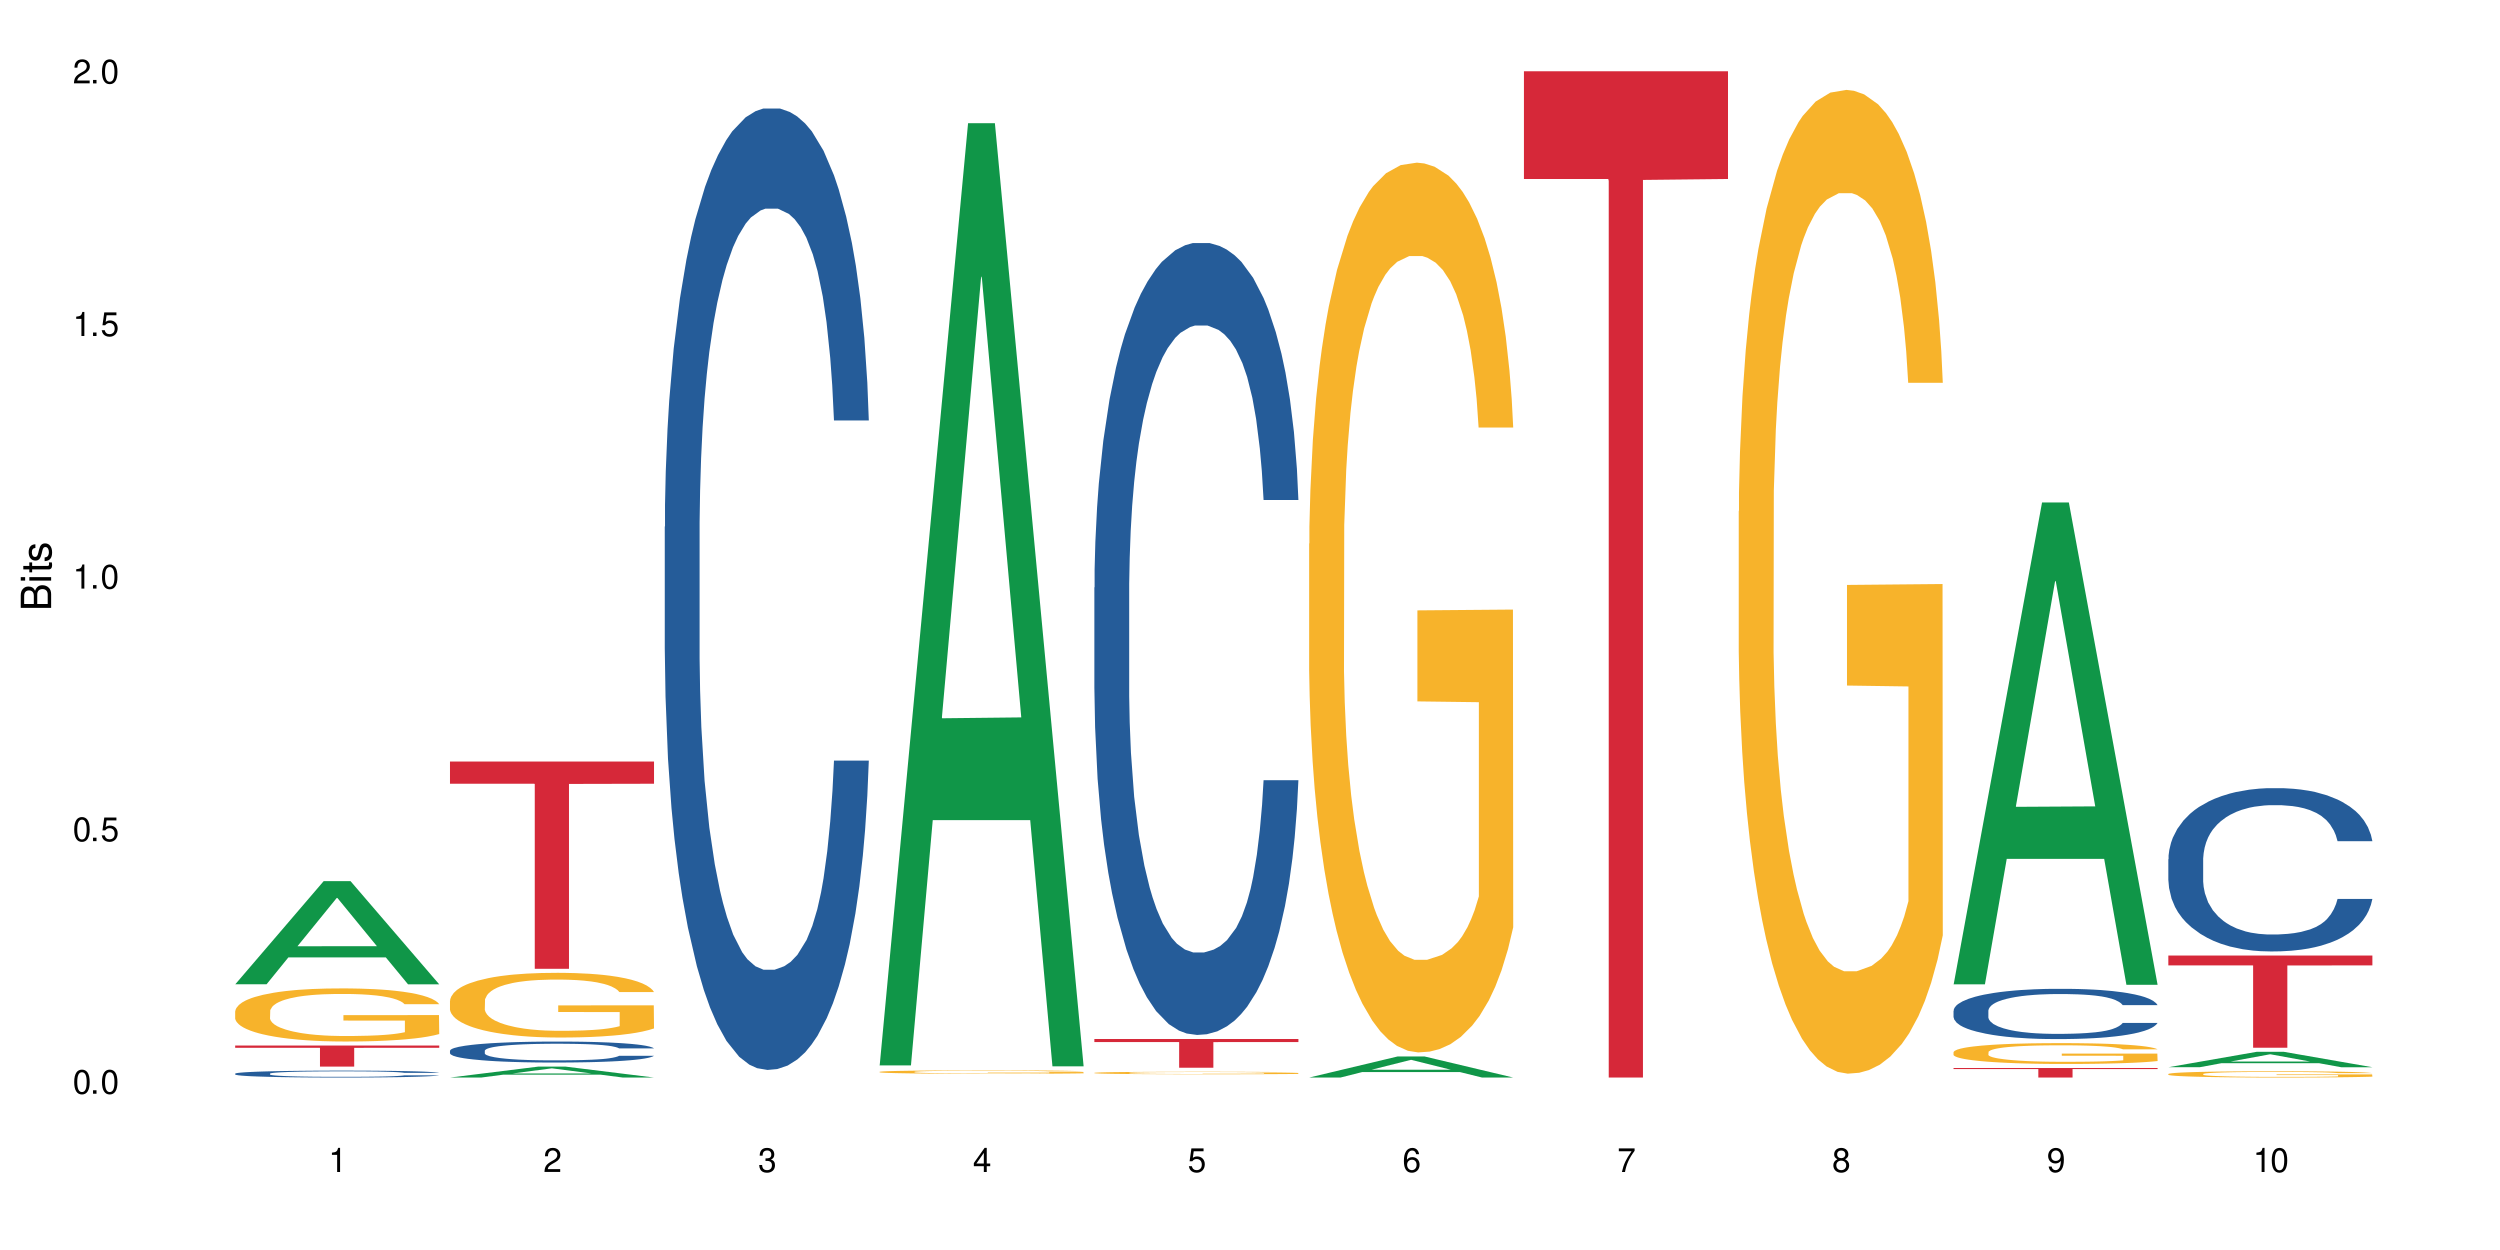 <?xml version="1.0" encoding="UTF-8"?>
<svg xmlns="http://www.w3.org/2000/svg" xmlns:xlink="http://www.w3.org/1999/xlink" width="720" height="360" viewBox="0 0 720 360">
<defs>
<g>
<g id="glyph-0-0">
</g>
<g id="glyph-0-1">
<path d="M 2.641 -6.938 C 2 -6.938 1.422 -6.656 1.078 -6.172 C 0.641 -5.562 0.406 -4.641 0.406 -3.359 C 0.406 -1.016 1.188 0.219 2.641 0.219 C 4.078 0.219 4.859 -1.016 4.859 -3.297 C 4.859 -4.641 4.656 -5.547 4.203 -6.172 C 3.844 -6.656 3.281 -6.938 2.641 -6.938 Z M 2.641 -6.188 C 3.547 -6.188 4 -5.25 4 -3.375 C 4 -1.406 3.562 -0.484 2.625 -0.484 C 1.734 -0.484 1.281 -1.438 1.281 -3.344 C 1.281 -5.25 1.734 -6.188 2.641 -6.188 Z M 2.641 -6.188 "/>
</g>
<g id="glyph-0-2">
<path d="M 1.828 -1 L 0.828 -1 L 0.828 0 L 1.828 0 Z M 1.828 -1 "/>
</g>
<g id="glyph-0-3">
<path d="M 4.562 -6.797 L 1.062 -6.797 L 0.547 -3.094 L 1.328 -3.094 C 1.719 -3.562 2.047 -3.734 2.578 -3.734 C 3.484 -3.734 4.062 -3.109 4.062 -2.094 C 4.062 -1.125 3.484 -0.531 2.578 -0.531 C 1.828 -0.531 1.375 -0.906 1.188 -1.672 L 0.328 -1.672 C 0.453 -1.109 0.547 -0.844 0.75 -0.594 C 1.125 -0.078 1.828 0.219 2.594 0.219 C 3.969 0.219 4.922 -0.781 4.922 -2.219 C 4.922 -3.562 4.031 -4.484 2.719 -4.484 C 2.25 -4.484 1.859 -4.359 1.469 -4.062 L 1.734 -5.969 L 4.562 -5.969 Z M 4.562 -6.797 "/>
</g>
<g id="glyph-0-4">
<path d="M 2.484 -4.938 L 2.484 0 L 3.328 0 L 3.328 -6.938 L 2.766 -6.938 C 2.469 -5.875 2.281 -5.734 0.984 -5.562 L 0.984 -4.938 Z M 2.484 -4.938 "/>
</g>
<g id="glyph-0-5">
<path d="M 4.859 -0.828 L 1.281 -0.828 C 1.359 -1.406 1.672 -1.781 2.5 -2.281 L 3.469 -2.828 C 4.406 -3.344 4.906 -4.062 4.906 -4.906 C 4.906 -5.484 4.672 -6.031 4.266 -6.406 C 3.859 -6.766 3.375 -6.938 2.719 -6.938 C 1.859 -6.938 1.219 -6.625 0.844 -6.031 C 0.609 -5.672 0.5 -5.234 0.484 -4.531 L 1.328 -4.531 C 1.359 -5.016 1.406 -5.281 1.531 -5.516 C 1.75 -5.938 2.188 -6.203 2.703 -6.203 C 3.469 -6.203 4.031 -5.641 4.031 -4.891 C 4.031 -4.344 3.719 -3.859 3.125 -3.516 L 2.234 -3 C 0.812 -2.172 0.406 -1.531 0.328 -0.016 L 4.859 -0.016 Z M 4.859 -0.828 "/>
</g>
<g id="glyph-0-6">
<path d="M 2.125 -3.188 L 2.578 -3.188 C 3.5 -3.188 3.984 -2.766 3.984 -1.922 C 3.984 -1.062 3.469 -0.531 2.594 -0.531 C 1.656 -0.531 1.203 -1 1.156 -2.016 L 0.312 -2.016 C 0.344 -1.453 0.438 -1.094 0.609 -0.781 C 0.953 -0.109 1.625 0.219 2.547 0.219 C 3.953 0.219 4.859 -0.625 4.859 -1.938 C 4.859 -2.828 4.516 -3.297 3.703 -3.594 C 4.344 -3.844 4.656 -4.328 4.656 -5.031 C 4.656 -6.219 3.875 -6.938 2.578 -6.938 C 1.203 -6.938 0.484 -6.172 0.453 -4.703 L 1.297 -4.703 C 1.312 -5.125 1.344 -5.359 1.453 -5.578 C 1.641 -5.969 2.062 -6.203 2.594 -6.203 C 3.344 -6.203 3.797 -5.75 3.797 -5 C 3.797 -4.516 3.609 -4.219 3.25 -4.047 C 3.016 -3.953 2.703 -3.922 2.125 -3.906 Z M 2.125 -3.188 "/>
</g>
<g id="glyph-0-7">
<path d="M 3.141 -1.672 L 3.141 0 L 3.984 0 L 3.984 -1.672 L 4.984 -1.672 L 4.984 -2.438 L 3.984 -2.438 L 3.984 -6.938 L 3.359 -6.938 L 0.266 -2.578 L 0.266 -1.672 Z M 3.141 -2.438 L 1 -2.438 L 3.141 -5.5 Z M 3.141 -2.438 "/>
</g>
<g id="glyph-0-8">
<path d="M 4.781 -5.125 C 4.609 -6.266 3.891 -6.938 2.844 -6.938 C 2.094 -6.938 1.422 -6.578 1.031 -5.953 C 0.594 -5.266 0.406 -4.422 0.406 -3.172 C 0.406 -2 0.578 -1.25 0.984 -0.641 C 1.359 -0.078 1.953 0.219 2.703 0.219 C 3.984 0.219 4.922 -0.75 4.922 -2.094 C 4.922 -3.375 4.062 -4.281 2.844 -4.281 C 2.172 -4.281 1.641 -4.031 1.281 -3.516 C 1.281 -5.234 1.828 -6.188 2.797 -6.188 C 3.391 -6.188 3.797 -5.797 3.938 -5.125 Z M 2.734 -3.531 C 3.547 -3.531 4.062 -2.953 4.062 -2.031 C 4.062 -1.156 3.484 -0.531 2.703 -0.531 C 1.922 -0.531 1.328 -1.188 1.328 -2.078 C 1.328 -2.938 1.906 -3.531 2.734 -3.531 Z M 2.734 -3.531 "/>
</g>
<g id="glyph-0-9">
<path d="M 4.984 -6.797 L 0.438 -6.797 L 0.438 -5.969 L 4.109 -5.969 C 2.5 -3.656 1.828 -2.234 1.328 0 L 2.219 0 C 2.594 -2.172 3.453 -4.047 4.984 -6.094 Z M 4.984 -6.797 "/>
</g>
<g id="glyph-0-10">
<path d="M 3.75 -3.656 C 4.469 -4.094 4.688 -4.438 4.688 -5.078 C 4.688 -6.172 3.844 -6.938 2.641 -6.938 C 1.438 -6.938 0.594 -6.172 0.594 -5.094 C 0.594 -4.438 0.812 -4.094 1.516 -3.656 C 0.734 -3.266 0.359 -2.703 0.359 -1.922 C 0.359 -0.656 1.281 0.219 2.641 0.219 C 3.984 0.219 4.922 -0.656 4.922 -1.922 C 4.922 -2.703 4.531 -3.266 3.75 -3.656 Z M 2.641 -6.188 C 3.359 -6.188 3.812 -5.75 3.812 -5.062 C 3.812 -4.406 3.344 -3.984 2.641 -3.984 C 1.922 -3.984 1.453 -4.406 1.453 -5.078 C 1.453 -5.75 1.922 -6.188 2.641 -6.188 Z M 2.641 -3.266 C 3.484 -3.266 4.062 -2.719 4.062 -1.906 C 4.062 -1.078 3.484 -0.531 2.625 -0.531 C 1.797 -0.531 1.219 -1.094 1.219 -1.906 C 1.219 -2.719 1.781 -3.266 2.641 -3.266 Z M 2.641 -3.266 "/>
</g>
<g id="glyph-0-11">
<path d="M 0.516 -1.578 C 0.672 -0.453 1.406 0.219 2.438 0.219 C 3.188 0.219 3.859 -0.141 4.266 -0.766 C 4.688 -1.453 4.891 -2.297 4.891 -3.547 C 4.891 -4.719 4.703 -5.453 4.312 -6.078 C 3.938 -6.641 3.344 -6.938 2.594 -6.938 C 1.297 -6.938 0.359 -5.969 0.359 -4.625 C 0.359 -3.344 1.234 -2.453 2.453 -2.453 C 3.094 -2.453 3.578 -2.672 4.016 -3.203 C 4 -1.484 3.469 -0.531 2.5 -0.531 C 1.906 -0.531 1.484 -0.906 1.359 -1.578 Z M 2.578 -6.203 C 3.375 -6.203 3.969 -5.531 3.969 -4.641 C 3.969 -3.797 3.391 -3.188 2.547 -3.188 C 1.734 -3.188 1.234 -3.766 1.234 -4.688 C 1.234 -5.562 1.797 -6.203 2.578 -6.203 Z M 2.578 -6.203 "/>
</g>
<g id="glyph-1-0">
</g>
<g id="glyph-1-1">
<path d="M 0 -0.953 L 0 -4.891 C 0 -5.719 -0.234 -6.344 -0.734 -6.797 C -1.188 -7.234 -1.812 -7.469 -2.5 -7.469 C -3.547 -7.469 -4.188 -7 -4.625 -5.875 C -4.984 -6.688 -5.625 -7.094 -6.531 -7.094 C -7.172 -7.094 -7.734 -6.859 -8.141 -6.391 C -8.562 -5.922 -8.75 -5.344 -8.75 -4.5 L -8.75 -0.953 Z M -4.984 -2.062 L -7.766 -2.062 L -7.766 -4.219 C -7.766 -4.844 -7.688 -5.203 -7.453 -5.5 C -7.219 -5.812 -6.859 -5.969 -6.375 -5.969 C -5.891 -5.969 -5.531 -5.812 -5.297 -5.5 C -5.062 -5.203 -4.984 -4.844 -4.984 -4.219 Z M -0.984 -2.062 L -4 -2.062 L -4 -4.781 C -4 -5.766 -3.438 -6.359 -2.484 -6.359 C -1.547 -6.359 -0.984 -5.766 -0.984 -4.781 Z M -0.984 -2.062 "/>
</g>
<g id="glyph-1-2">
<path d="M -6.281 -1.797 L -6.281 -0.797 L 0 -0.797 L 0 -1.797 Z M -8.75 -1.797 L -8.75 -0.797 L -7.484 -0.797 L -7.484 -1.797 Z M -8.75 -1.797 "/>
</g>
<g id="glyph-1-3">
<path d="M -6.281 -3.047 L -6.281 -2.016 L -8.016 -2.016 L -8.016 -1.016 L -6.281 -1.016 L -6.281 -0.172 L -5.469 -0.172 L -5.469 -1.016 L -0.719 -1.016 C -0.078 -1.016 0.281 -1.453 0.281 -2.234 C 0.281 -2.5 0.25 -2.719 0.188 -3.047 L -0.641 -3.047 C -0.609 -2.906 -0.594 -2.766 -0.594 -2.562 C -0.594 -2.141 -0.719 -2.016 -1.156 -2.016 L -5.469 -2.016 L -5.469 -3.047 Z M -6.281 -3.047 "/>
</g>
<g id="glyph-1-4">
<path d="M -4.531 -5.25 C -5.766 -5.25 -6.469 -4.422 -6.469 -2.969 C -6.469 -1.516 -5.719 -0.562 -4.547 -0.562 C -3.562 -0.562 -3.094 -1.062 -2.734 -2.562 L -2.516 -3.484 C -2.344 -4.188 -2.094 -4.469 -1.641 -4.469 C -1.047 -4.469 -0.641 -3.875 -0.641 -3 C -0.641 -2.453 -0.797 -2 -1.062 -1.75 C -1.25 -1.594 -1.422 -1.531 -1.875 -1.469 L -1.875 -0.406 C -0.422 -0.453 0.281 -1.266 0.281 -2.922 C 0.281 -4.5 -0.5 -5.516 -1.719 -5.516 C -2.656 -5.516 -3.172 -4.984 -3.469 -3.734 L -3.703 -2.766 C -3.891 -1.953 -4.156 -1.609 -4.594 -1.609 C -5.188 -1.609 -5.547 -2.125 -5.547 -2.938 C -5.547 -3.75 -5.203 -4.172 -4.531 -4.203 Z M -4.531 -5.25 "/>
</g>
</g>
</defs>
<rect x="-72" y="-36" width="864" height="432" fill="rgb(100%, 100%, 100%)" fill-opacity="1"/>
<path fill-rule="nonzero" fill="rgb(6.275%, 58.824%, 28.235%)" fill-opacity="1" d="M 67.73 283.469 L 67.793 283.438 L 93.223 253.762 L 100.945 253.762 L 126.5 283.496 L 117.52 283.496 L 111.117 275.734 L 83.051 275.734 L 76.773 283.469 L 67.73 283.469 L 85.75 272.523 L 108.543 272.496 L 97.176 258.621 L 97.051 258.594 L 96.926 258.676 L 85.688 272.496 L 85.75 272.523 Z M 67.73 283.469 "/>
<path fill-rule="nonzero" fill="rgb(14.51%, 36.078%, 60%)" fill-opacity="1" d="M 67.73 309.207 L 67.801 309.203 L 67.801 309.16 L 68.02 309.09 L 68.52 309.004 L 69.02 308.945 L 70.312 308.836 L 72.102 308.734 L 73.965 308.652 L 75.328 308.605 L 76.547 308.57 L 79.34 308.5 L 81.133 308.465 L 83.066 308.438 L 85.434 308.406 L 87.152 308.387 L 91.023 308.355 L 93.891 308.344 L 96.113 308.34 L 100.914 308.34 L 103.781 308.348 L 105.859 308.355 L 108.152 308.371 L 110.086 308.387 L 113.457 308.426 L 116.465 308.477 L 117.828 308.508 L 119.977 308.562 L 121.625 308.617 L 122.773 308.664 L 124.062 308.734 L 125.207 308.816 L 126.07 308.906 L 126.5 308.984 L 116.465 308.984 L 115.965 308.914 L 115.391 308.855 L 114.316 308.781 L 113.238 308.73 L 111.734 308.676 L 110.375 308.641 L 108.512 308.605 L 106.863 308.586 L 105.141 308.57 L 103.492 308.559 L 100.34 308.547 L 96.684 308.547 L 95.324 308.551 L 92.527 308.566 L 91.023 308.578 L 88.871 308.602 L 87.367 308.625 L 85.578 308.664 L 84.359 308.695 L 82.852 308.742 L 81.777 308.785 L 80.559 308.844 L 79.844 308.891 L 79.199 308.941 L 78.625 309 L 78.195 309.062 L 77.906 309.133 L 77.766 309.195 L 77.766 309.48 L 77.906 309.547 L 78.266 309.621 L 79.199 309.734 L 80.559 309.828 L 82.137 309.906 L 83.641 309.961 L 84.5 309.984 L 85.648 310.016 L 87.441 310.051 L 90.02 310.09 L 91.523 310.102 L 93.816 310.117 L 96.184 310.125 L 99.336 310.125 L 102.133 310.117 L 103.996 310.109 L 105.93 310.094 L 108.582 310.062 L 110.23 310.035 L 111.664 310 L 112.738 309.965 L 113.457 309.934 L 114.531 309.879 L 115.391 309.816 L 116.035 309.754 L 116.465 309.691 L 126.5 309.691 L 126.07 309.766 L 125.422 309.836 L 124.777 309.887 L 123.777 309.953 L 122.629 310.008 L 120.98 310.07 L 119.617 310.113 L 117.828 310.16 L 116.18 310.195 L 114.387 310.227 L 111.734 310.262 L 110.016 310.281 L 108.152 310.297 L 105.93 310.312 L 103.137 310.324 L 100.125 310.332 L 97.328 310.332 L 94.32 310.328 L 92.098 310.32 L 89.16 310.305 L 85.504 310.273 L 82.852 310.238 L 80.773 310.203 L 78.984 310.168 L 76.977 310.117 L 74.395 310.039 L 72.82 309.977 L 71.746 309.926 L 70.527 309.852 L 69.664 309.789 L 68.664 309.688 L 67.945 309.559 L 67.73 309.457 Z M 67.73 309.207 "/>
<path fill-rule="nonzero" fill="rgb(96.863%, 70.196%, 16.863%)" fill-opacity="1" d="M 67.73 291.211 L 67.801 291.199 L 67.801 290.918 L 68.09 290.289 L 68.805 289.422 L 69.738 288.711 L 70.742 288.152 L 71.387 287.859 L 72.461 287.438 L 73.395 287.133 L 75.758 286.504 L 78.77 285.918 L 80.418 285.664 L 82.281 285.426 L 84.93 285.16 L 86.148 285.062 L 89.875 284.84 L 94.105 284.699 L 98.762 284.66 L 100.914 284.672 L 103.852 284.73 L 107.863 284.883 L 110.16 285.023 L 111.949 285.16 L 113.812 285.344 L 116.105 285.625 L 118.258 285.957 L 119.977 286.293 L 121.695 286.715 L 123.129 287.16 L 124.348 287.648 L 125.422 288.234 L 126.07 288.727 L 126.5 289.215 L 116.535 289.215 L 115.965 288.727 L 115.32 288.348 L 114.242 287.887 L 113.168 287.551 L 112.094 287.285 L 110.086 286.922 L 108.367 286.699 L 106.215 286.504 L 104.137 286.379 L 101.773 286.293 L 100.34 286.266 L 96.543 286.266 L 93.102 286.363 L 91.094 286.477 L 89.66 286.586 L 87.656 286.797 L 86.438 286.965 L 85.719 287.074 L 83.57 287.508 L 82.137 287.902 L 81.348 288.164 L 80.344 288.586 L 79.629 288.961 L 78.84 289.52 L 78.41 289.941 L 77.836 290.891 L 77.766 293.406 L 77.98 293.938 L 78.41 294.508 L 78.984 295.012 L 79.844 295.543 L 80.703 295.949 L 82.207 296.492 L 83.496 296.855 L 84.5 297.094 L 86.438 297.473 L 87.227 297.598 L 89.09 297.848 L 91.023 298.043 L 93.387 298.211 L 95.18 298.297 L 98.047 298.367 L 101.703 298.367 L 106 298.281 L 108.727 298.172 L 110.59 298.059 L 111.809 297.961 L 113.312 297.809 L 114.387 297.668 L 115.391 297.512 L 116.609 297.277 L 116.609 293.938 L 98.906 293.922 L 98.906 292.359 L 126.426 292.344 L 126.5 297.809 L 124.992 298.184 L 123.129 298.547 L 121.34 298.828 L 119.477 299.062 L 116.824 299.328 L 114.672 299.496 L 111.375 299.691 L 108.367 299.82 L 105.215 299.902 L 102.418 299.945 L 99.121 299.957 L 96.184 299.93 L 93.031 299.848 L 90.52 299.734 L 88.227 299.594 L 85.934 299.414 L 83.066 299.121 L 81.203 298.883 L 79.27 298.59 L 77.336 298.238 L 75.613 297.863 L 74.469 297.57 L 73.32 297.234 L 72.102 296.816 L 70.957 296.34 L 70.098 295.906 L 69.309 295.418 L 68.734 294.957 L 68.16 294.328 L 67.875 293.824 L 67.73 293.391 Z M 67.73 291.211 "/>
<path fill-rule="nonzero" fill="rgb(83.922%, 15.686%, 22.353%)" fill-opacity="1" d="M 67.73 301.121 L 126.5 301.121 L 126.5 301.77 L 102.008 301.777 L 102.008 307.176 L 92.152 307.176 L 92.152 301.781 L 92.008 301.77 L 67.73 301.77 Z M 67.73 301.121 "/>
<path fill-rule="nonzero" fill="rgb(6.275%, 58.824%, 28.235%)" fill-opacity="1" d="M 129.594 310.328 L 129.656 310.328 L 155.082 307.176 L 162.805 307.176 L 188.359 310.332 L 179.383 310.332 L 172.977 309.508 L 144.91 309.508 L 138.633 310.328 L 129.594 310.328 L 147.613 309.168 L 170.402 309.164 L 159.039 307.691 L 158.914 307.688 L 158.789 307.699 L 147.547 309.164 L 147.613 309.168 Z M 129.594 310.328 "/>
<path fill-rule="nonzero" fill="rgb(14.51%, 36.078%, 60%)" fill-opacity="1" d="M 129.594 302.602 L 129.664 302.598 L 129.664 302.465 L 129.879 302.254 L 130.379 301.988 L 130.883 301.809 L 132.172 301.48 L 133.965 301.168 L 135.828 300.926 L 137.188 300.781 L 138.406 300.672 L 141.203 300.465 L 142.992 300.363 L 144.93 300.27 L 147.293 300.176 L 149.016 300.117 L 152.883 300.031 L 155.75 299.992 L 157.973 299.977 L 162.773 299.977 L 165.641 299.996 L 167.719 300.023 L 170.012 300.07 L 171.949 300.117 L 175.316 300.238 L 178.324 300.395 L 179.688 300.484 L 181.836 300.652 L 183.484 300.82 L 184.633 300.965 L 185.922 301.168 L 187.07 301.414 L 187.93 301.695 L 188.359 301.934 L 178.324 301.934 L 177.824 301.715 L 177.25 301.543 L 176.176 301.316 L 175.102 301.156 L 173.598 300.996 L 172.234 300.891 L 170.371 300.785 L 168.723 300.719 L 167.004 300.672 L 165.355 300.637 L 162.199 300.605 L 158.547 300.605 L 157.184 300.617 L 154.391 300.66 L 152.883 300.699 L 150.734 300.777 L 149.23 300.848 L 147.438 300.957 L 146.219 301.051 L 144.715 301.195 L 143.641 301.32 L 142.422 301.504 L 141.703 301.641 L 141.059 301.797 L 140.484 301.977 L 140.055 302.172 L 139.77 302.375 L 139.625 302.574 L 139.625 303.43 L 139.77 303.629 L 140.129 303.859 L 141.059 304.195 L 142.422 304.488 L 143.996 304.723 L 145.504 304.887 L 146.363 304.965 L 147.508 305.051 L 149.301 305.164 L 151.879 305.273 L 153.387 305.316 L 155.68 305.359 L 158.043 305.383 L 161.199 305.383 L 163.992 305.359 L 165.855 305.332 L 167.789 305.289 L 170.441 305.195 L 172.09 305.105 L 173.523 305.004 L 174.598 304.898 L 175.316 304.809 L 176.391 304.637 L 177.25 304.449 L 177.895 304.258 L 178.324 304.07 L 188.359 304.07 L 187.93 304.289 L 187.285 304.504 L 186.641 304.664 L 185.637 304.859 L 184.488 305.031 L 182.84 305.223 L 181.48 305.352 L 179.688 305.488 L 178.039 305.594 L 176.246 305.688 L 173.598 305.797 L 171.875 305.852 L 170.012 305.902 L 167.789 305.945 L 164.996 305.984 L 161.984 306.008 L 159.191 306.012 L 156.18 306 L 153.957 305.98 L 151.02 305.93 L 147.367 305.828 L 144.715 305.727 L 142.637 305.621 L 140.844 305.512 L 138.836 305.359 L 136.258 305.117 L 134.68 304.93 L 133.605 304.777 L 132.387 304.562 L 131.527 304.367 L 130.523 304.059 L 129.809 303.668 L 129.594 303.363 Z M 129.594 302.602 "/>
<path fill-rule="nonzero" fill="rgb(96.863%, 70.196%, 16.863%)" fill-opacity="1" d="M 129.594 288.156 L 129.664 288.141 L 129.664 287.801 L 129.949 287.031 L 130.668 285.977 L 131.598 285.109 L 132.602 284.43 L 133.246 284.07 L 134.32 283.562 L 135.254 283.188 L 137.617 282.422 L 140.629 281.707 L 142.277 281.398 L 144.141 281.109 L 146.793 280.785 L 148.012 280.668 L 151.738 280.395 L 155.965 280.227 L 160.625 280.172 L 162.773 280.191 L 165.711 280.258 L 169.727 280.445 L 172.02 280.617 L 173.812 280.785 L 175.676 281.008 L 177.969 281.348 L 180.117 281.758 L 181.836 282.164 L 183.559 282.676 L 184.992 283.219 L 186.211 283.816 L 187.285 284.531 L 187.93 285.125 L 188.359 285.723 L 178.398 285.723 L 177.824 285.125 L 177.18 284.668 L 176.105 284.105 L 175.031 283.695 L 173.953 283.375 L 171.949 282.93 L 170.227 282.66 L 168.078 282.422 L 166 282.266 L 163.633 282.164 L 162.199 282.133 L 158.402 282.133 L 154.961 282.25 L 152.957 282.387 L 151.523 282.523 L 149.516 282.777 L 148.297 282.98 L 147.582 283.117 L 145.43 283.645 L 143.996 284.121 L 143.207 284.445 L 142.207 284.957 L 141.488 285.418 L 140.699 286.098 L 140.27 286.609 L 139.695 287.766 L 139.625 290.828 L 139.84 291.477 L 140.27 292.172 L 140.844 292.785 L 141.703 293.434 L 142.562 293.926 L 144.07 294.59 L 145.359 295.031 L 146.363 295.32 L 148.297 295.781 L 149.086 295.934 L 150.949 296.242 L 152.883 296.48 L 155.25 296.684 L 157.039 296.785 L 159.906 296.871 L 163.562 296.871 L 167.863 296.77 L 170.586 296.633 L 172.449 296.496 L 173.668 296.379 L 175.172 296.191 L 176.246 296.02 L 177.25 295.832 L 178.469 295.543 L 178.469 291.477 L 160.766 291.457 L 160.766 289.551 L 188.289 289.535 L 188.359 296.191 L 186.855 296.648 L 184.992 297.094 L 183.199 297.434 L 181.336 297.723 L 178.684 298.047 L 176.535 298.25 L 173.238 298.488 L 170.227 298.641 L 167.074 298.742 L 164.277 298.793 L 160.984 298.812 L 158.043 298.777 L 154.891 298.676 L 152.383 298.539 L 150.09 298.367 L 147.797 298.148 L 144.93 297.789 L 143.066 297.5 L 141.129 297.145 L 139.195 296.719 L 137.477 296.258 L 136.328 295.902 L 135.184 295.492 L 133.965 294.98 L 132.816 294.402 L 131.957 293.875 L 131.168 293.281 L 130.594 292.719 L 130.023 291.953 L 129.734 291.34 L 129.594 290.812 Z M 129.594 288.156 "/>
<path fill-rule="nonzero" fill="rgb(83.922%, 15.686%, 22.353%)" fill-opacity="1" d="M 129.594 219.328 L 188.359 219.328 L 188.359 225.715 L 163.867 225.773 L 163.867 279.008 L 154.012 279.008 L 154.012 225.828 L 153.871 225.715 L 129.594 225.715 Z M 129.594 219.328 "/>
<path fill-rule="nonzero" fill="rgb(14.51%, 36.078%, 60%)" fill-opacity="1" d="M 191.453 151.727 L 191.523 151.473 L 191.523 145.398 L 191.738 135.781 L 192.242 123.633 L 192.742 115.281 L 194.031 100.348 L 195.824 85.922 L 197.688 74.785 L 199.051 68.203 L 200.27 63.145 L 203.062 53.777 L 204.855 48.969 L 206.789 44.668 L 209.156 40.363 L 210.875 37.832 L 214.746 33.785 L 217.613 32.012 L 219.832 31.254 L 224.637 31.254 L 227.5 32.266 L 229.582 33.531 L 231.875 35.555 L 233.809 37.832 L 237.176 43.402 L 240.188 50.488 L 241.547 54.539 L 243.699 62.383 L 245.348 69.977 L 246.492 76.559 L 247.785 85.922 L 248.93 97.312 L 249.789 110.219 L 250.219 121.102 L 240.188 121.102 L 239.684 110.98 L 239.113 103.133 L 238.035 92.754 L 236.961 85.414 L 235.457 78.074 L 234.094 73.266 L 232.23 68.457 L 230.582 65.422 L 228.863 63.145 L 227.215 61.625 L 224.062 60.105 L 220.406 60.105 L 219.043 60.613 L 216.25 62.637 L 214.746 64.41 L 212.594 67.953 L 211.09 71.242 L 209.297 76.305 L 208.078 80.605 L 206.574 87.188 L 205.5 93.008 L 204.281 101.359 L 203.566 107.688 L 202.918 114.773 L 202.348 123.129 L 201.918 131.984 L 201.629 141.352 L 201.484 150.461 L 201.484 189.691 L 201.629 198.805 L 201.988 209.434 L 202.918 224.875 L 204.281 238.289 L 205.859 248.918 L 207.363 256.512 L 208.223 260.055 L 209.371 264.105 L 211.16 269.164 L 213.742 274.227 L 215.246 276.254 L 217.539 278.277 L 219.906 279.289 L 223.059 279.289 L 225.852 278.277 L 227.715 277.012 L 229.652 274.988 L 232.305 270.684 L 233.953 266.633 L 235.387 261.824 L 236.461 257.016 L 237.176 252.969 L 238.254 245.121 L 239.113 236.516 L 239.758 227.656 L 240.188 219.051 L 250.219 219.051 L 249.789 229.176 L 249.145 239.047 L 248.5 246.387 L 247.496 255.246 L 246.352 263.09 L 244.703 271.949 L 243.34 277.77 L 241.547 284.098 L 239.898 288.906 L 238.109 293.211 L 235.457 298.273 L 233.738 300.805 L 231.875 303.082 L 229.652 305.105 L 226.855 306.879 L 223.848 307.891 L 221.051 308.145 L 218.043 307.637 L 215.82 306.625 L 212.883 304.348 L 209.227 299.789 L 206.574 294.98 L 204.496 290.172 L 202.703 285.109 L 200.699 278.277 L 198.117 267.141 L 196.543 258.535 L 195.465 251.449 L 194.246 241.578 L 193.387 232.719 L 192.383 218.547 L 191.668 200.574 L 191.453 186.656 Z M 191.453 151.727 "/>
<path fill-rule="nonzero" fill="rgb(6.275%, 58.824%, 28.235%)" fill-opacity="1" d="M 253.312 306.844 L 253.375 306.586 L 278.805 35.473 L 286.527 35.473 L 312.082 307.098 L 303.102 307.098 L 296.699 236.195 L 268.633 236.195 L 262.355 306.844 L 253.312 306.844 L 271.332 206.863 L 294.125 206.609 L 282.762 79.852 L 282.633 79.598 L 282.508 80.363 L 271.27 206.609 L 271.332 206.863 Z M 253.312 306.844 "/>
<path fill-rule="nonzero" fill="rgb(96.863%, 70.196%, 16.863%)" fill-opacity="1" d="M 253.312 308.688 L 253.387 308.688 L 253.387 308.668 L 253.672 308.629 L 254.387 308.57 L 255.32 308.523 L 256.324 308.488 L 256.969 308.469 L 258.043 308.441 L 258.977 308.422 L 261.34 308.383 L 264.352 308.344 L 266 308.328 L 267.863 308.312 L 270.516 308.293 L 271.73 308.289 L 275.461 308.273 L 279.688 308.266 L 284.348 308.262 L 286.496 308.262 L 289.434 308.266 L 293.449 308.277 L 295.742 308.285 L 297.531 308.293 L 299.395 308.305 L 301.691 308.324 L 303.84 308.348 L 305.559 308.367 L 307.281 308.395 L 308.715 308.426 L 309.93 308.457 L 311.008 308.492 L 311.652 308.527 L 312.082 308.559 L 302.121 308.559 L 301.547 308.527 L 300.902 308.5 L 299.824 308.473 L 298.75 308.449 L 297.676 308.434 L 295.668 308.41 L 293.949 308.395 L 291.801 308.383 L 289.723 308.375 L 287.355 308.367 L 282.125 308.367 L 278.684 308.371 L 276.676 308.379 L 275.242 308.387 L 273.238 308.398 L 272.02 308.41 L 271.301 308.418 L 269.152 308.445 L 267.719 308.473 L 266.93 308.488 L 265.926 308.516 L 265.211 308.539 L 264.422 308.578 L 263.992 308.605 L 263.418 308.664 L 263.348 308.828 L 263.562 308.863 L 263.992 308.902 L 264.566 308.934 L 265.426 308.969 L 266.285 308.992 L 267.789 309.031 L 269.082 309.055 L 270.082 309.07 L 272.02 309.094 L 272.809 309.102 L 274.672 309.117 L 276.605 309.129 L 278.973 309.141 L 280.762 309.145 L 283.629 309.152 L 287.285 309.152 L 291.586 309.145 L 294.309 309.137 L 296.172 309.133 L 297.391 309.125 L 298.895 309.113 L 299.969 309.105 L 300.973 309.094 L 302.191 309.082 L 302.191 308.863 L 284.488 308.863 L 284.488 308.762 L 312.008 308.762 L 312.082 309.113 L 310.578 309.141 L 308.715 309.164 L 306.922 309.18 L 305.059 309.195 L 302.406 309.215 L 300.258 309.223 L 296.961 309.238 L 293.949 309.246 L 290.797 309.25 L 288 309.254 L 281.766 309.254 L 278.613 309.246 L 276.105 309.238 L 273.812 309.23 L 271.516 309.219 L 268.652 309.199 L 266.789 309.184 L 264.852 309.164 L 262.918 309.145 L 261.195 309.117 L 260.051 309.098 L 258.902 309.078 L 257.684 309.051 L 256.539 309.02 L 255.68 308.992 L 254.891 308.961 L 254.316 308.93 L 253.742 308.891 L 253.457 308.855 L 253.312 308.828 Z M 253.312 308.688 "/>
<path fill-rule="nonzero" fill="rgb(14.51%, 36.078%, 60%)" fill-opacity="1" d="M 315.176 169.23 L 315.246 169.023 L 315.246 164.02 L 315.461 156.098 L 315.961 146.09 L 316.465 139.211 L 317.754 126.91 L 319.547 115.027 L 321.41 105.855 L 322.77 100.434 L 323.988 96.266 L 326.785 88.551 L 328.578 84.59 L 330.512 81.047 L 332.875 77.504 L 334.598 75.418 L 338.465 72.082 L 341.332 70.621 L 343.555 69.996 L 348.355 69.996 L 351.223 70.832 L 353.301 71.875 L 355.594 73.543 L 357.531 75.418 L 360.898 80.004 L 363.91 85.84 L 365.27 89.176 L 367.422 95.641 L 369.07 101.895 L 370.215 107.312 L 371.504 115.027 L 372.652 124.41 L 373.512 135.043 L 373.941 144.008 L 363.91 144.008 L 363.406 135.668 L 362.832 129.203 L 361.758 120.656 L 360.684 114.609 L 359.18 108.566 L 357.816 104.605 L 355.953 100.645 L 354.305 98.141 L 352.586 96.266 L 350.938 95.016 L 347.785 93.762 L 344.129 93.762 L 342.766 94.18 L 339.973 95.848 L 338.465 97.309 L 336.316 100.227 L 334.812 102.938 L 333.02 107.105 L 331.801 110.648 L 330.297 116.07 L 329.223 120.867 L 328.004 127.746 L 327.285 132.957 L 326.641 138.793 L 326.066 145.672 L 325.637 152.969 L 325.352 160.684 L 325.207 168.188 L 325.207 200.504 L 325.352 208.008 L 325.711 216.762 L 326.641 229.48 L 328.004 240.531 L 329.578 249.285 L 331.086 255.539 L 331.945 258.457 L 333.09 261.793 L 334.883 265.965 L 337.465 270.133 L 338.969 271.801 L 341.262 273.469 L 343.625 274.301 L 346.781 274.301 L 349.574 273.469 L 351.438 272.426 L 353.375 270.758 L 356.023 267.215 L 357.672 263.879 L 359.105 259.918 L 360.184 255.957 L 360.898 252.621 L 361.973 246.16 L 362.832 239.07 L 363.48 231.773 L 363.91 224.688 L 373.941 224.688 L 373.512 233.023 L 372.867 241.156 L 372.223 247.199 L 371.219 254.496 L 370.07 260.961 L 368.422 268.258 L 367.062 273.051 L 365.27 278.266 L 363.621 282.227 L 361.832 285.77 L 359.18 289.938 L 357.457 292.023 L 355.594 293.898 L 353.375 295.566 L 350.578 297.027 L 347.57 297.859 L 344.773 298.07 L 341.762 297.652 L 339.543 296.816 L 336.602 294.941 L 332.949 291.188 L 330.297 287.227 L 328.219 283.266 L 326.426 279.098 L 324.418 273.469 L 321.84 264.297 L 320.262 257.207 L 319.188 251.371 L 317.969 243.238 L 317.109 235.941 L 316.105 224.27 L 315.391 209.469 L 315.176 198 Z M 315.176 169.23 "/>
<path fill-rule="nonzero" fill="rgb(96.863%, 70.196%, 16.863%)" fill-opacity="1" d="M 315.176 308.977 L 315.246 308.977 L 315.246 308.961 L 315.531 308.934 L 316.25 308.891 L 317.18 308.859 L 318.184 308.832 L 318.828 308.816 L 319.906 308.797 L 320.836 308.781 L 323.203 308.754 L 326.211 308.727 L 327.859 308.715 L 329.723 308.703 L 332.375 308.691 L 333.594 308.684 L 337.32 308.676 L 341.547 308.668 L 351.297 308.668 L 355.309 308.676 L 357.602 308.684 L 359.395 308.691 L 361.258 308.699 L 363.551 308.711 L 365.699 308.727 L 367.422 308.742 L 369.141 308.762 L 370.574 308.785 L 371.793 308.809 L 372.867 308.836 L 373.512 308.859 L 373.941 308.883 L 363.98 308.883 L 363.406 308.859 L 362.762 308.84 L 361.688 308.82 L 360.613 308.805 L 359.535 308.789 L 357.531 308.773 L 355.809 308.762 L 353.66 308.754 L 351.582 308.746 L 349.215 308.742 L 343.984 308.742 L 340.547 308.746 L 338.539 308.754 L 337.105 308.758 L 335.098 308.766 L 333.879 308.773 L 333.164 308.781 L 331.012 308.801 L 329.578 308.82 L 328.793 308.832 L 327.789 308.852 L 327.07 308.871 L 326.281 308.895 L 325.852 308.914 L 325.281 308.961 L 325.207 309.078 L 325.422 309.105 L 325.852 309.133 L 326.426 309.156 L 327.285 309.18 L 328.145 309.199 L 329.652 309.227 L 330.941 309.242 L 331.945 309.254 L 333.879 309.273 L 334.668 309.277 L 336.531 309.289 L 338.465 309.297 L 340.832 309.305 L 342.625 309.309 L 345.488 309.312 L 349.145 309.312 L 353.445 309.309 L 356.168 309.305 L 358.031 309.301 L 359.25 309.293 L 360.754 309.289 L 361.832 309.281 L 362.832 309.273 L 364.051 309.262 L 364.051 309.105 L 346.352 309.105 L 346.352 309.031 L 373.871 309.031 L 373.941 309.289 L 372.438 309.305 L 370.574 309.324 L 368.781 309.336 L 366.918 309.348 L 364.266 309.359 L 362.117 309.367 L 358.82 309.375 L 355.809 309.383 L 352.656 309.387 L 349.863 309.387 L 346.566 309.391 L 343.625 309.387 L 340.473 309.383 L 337.965 309.379 L 333.379 309.363 L 330.512 309.348 L 328.648 309.34 L 326.715 309.324 L 324.777 309.309 L 323.059 309.289 L 321.91 309.277 L 320.766 309.262 L 319.547 309.242 L 318.398 309.219 L 317.539 309.199 L 316.75 309.176 L 316.18 309.152 L 315.605 309.125 L 315.316 309.098 L 315.176 309.078 Z M 315.176 308.977 "/>
<path fill-rule="nonzero" fill="rgb(83.922%, 15.686%, 22.353%)" fill-opacity="1" d="M 315.176 299.234 L 373.941 299.234 L 373.941 300.117 L 349.449 300.125 L 349.449 307.504 L 339.594 307.504 L 339.594 300.133 L 339.453 300.117 L 315.176 300.117 Z M 315.176 299.234 "/>
<path fill-rule="nonzero" fill="rgb(6.275%, 58.824%, 28.235%)" fill-opacity="1" d="M 377.035 310.328 L 377.098 310.32 L 402.527 304.258 L 410.25 304.258 L 435.805 310.332 L 426.824 310.332 L 420.422 308.746 L 392.355 308.746 L 386.078 310.328 L 377.035 310.328 L 395.055 308.09 L 417.848 308.086 L 406.48 305.25 L 406.355 305.246 L 406.23 305.262 L 394.992 308.086 L 395.055 308.09 Z M 377.035 310.328 "/>
<path fill-rule="nonzero" fill="rgb(96.863%, 70.196%, 16.863%)" fill-opacity="1" d="M 377.035 156.598 L 377.105 156.363 L 377.105 151.684 L 377.395 141.152 L 378.109 126.645 L 379.043 114.711 L 380.047 105.348 L 380.691 100.434 L 381.766 93.414 L 382.695 88.266 L 385.062 77.734 L 388.07 67.906 L 389.719 63.691 L 391.582 59.715 L 394.234 55.27 L 395.453 53.629 L 399.18 49.887 L 403.41 47.547 L 408.066 46.844 L 410.219 47.078 L 413.156 48.012 L 417.168 50.586 L 419.461 52.926 L 421.254 55.27 L 423.117 58.309 L 425.41 62.992 L 427.562 68.605 L 429.281 74.223 L 431 81.242 L 432.434 88.734 L 433.652 96.922 L 434.727 106.754 L 435.375 114.941 L 435.805 123.133 L 425.84 123.133 L 425.27 114.941 L 424.621 108.625 L 423.547 100.902 L 422.473 95.285 L 421.398 90.84 L 419.391 84.754 L 417.672 81.012 L 415.52 77.734 L 413.441 75.629 L 411.078 74.223 L 409.645 73.754 L 405.848 73.754 L 402.406 75.395 L 400.398 77.266 L 398.965 79.137 L 396.961 82.648 L 395.742 85.457 L 395.023 87.328 L 392.875 94.582 L 391.441 101.137 L 390.652 105.582 L 389.648 112.602 L 388.934 118.922 L 388.145 128.281 L 387.715 135.305 L 387.141 151.215 L 387.07 193.34 L 387.285 202.234 L 387.715 211.828 L 388.289 220.254 L 389.148 229.145 L 390.008 235.934 L 391.512 245.059 L 392.801 251.145 L 393.805 255.121 L 395.742 261.441 L 396.527 263.547 L 398.391 267.758 L 400.328 271.035 L 402.691 273.844 L 404.484 275.246 L 407.352 276.418 L 411.008 276.418 L 415.305 275.012 L 418.031 273.141 L 419.895 271.27 L 421.109 269.629 L 422.617 267.055 L 423.691 264.715 L 424.695 262.141 L 425.914 258.164 L 425.914 202.234 L 408.211 202 L 408.211 175.789 L 435.73 175.555 L 435.805 267.055 L 434.297 273.375 L 432.434 279.461 L 430.645 284.141 L 428.781 288.117 L 426.129 292.566 L 423.977 295.375 L 420.68 298.648 L 417.672 300.754 L 414.52 302.16 L 411.723 302.863 L 408.426 303.098 L 405.488 302.629 L 402.336 301.223 L 399.824 299.352 L 397.531 297.012 L 395.238 293.969 L 392.371 289.055 L 390.508 285.078 L 388.574 280.16 L 386.641 274.312 L 384.918 267.992 L 383.773 263.078 L 382.625 257.461 L 381.406 250.441 L 380.262 242.484 L 379.398 235.23 L 378.613 227.039 L 378.039 219.316 L 377.465 208.785 L 377.18 200.359 L 377.035 193.105 Z M 377.035 156.598 "/>
<path fill-rule="nonzero" fill="rgb(83.922%, 15.686%, 22.353%)" fill-opacity="1" d="M 438.895 20.527 L 497.664 20.527 L 497.664 51.547 L 473.172 51.82 L 473.172 310.332 L 463.316 310.332 L 463.316 52.094 L 463.176 51.547 L 438.895 51.547 Z M 438.895 20.527 "/>
<path fill-rule="nonzero" fill="rgb(96.863%, 70.196%, 16.863%)" fill-opacity="1" d="M 500.758 147.242 L 500.828 146.984 L 500.828 141.809 L 501.117 130.164 L 501.832 114.121 L 502.766 100.926 L 503.766 90.578 L 504.414 85.145 L 505.488 77.383 L 506.418 71.688 L 508.785 60.047 L 511.793 49.18 L 513.441 44.52 L 515.305 40.121 L 517.957 35.207 L 519.176 33.395 L 522.902 29.254 L 527.133 26.668 L 531.789 25.891 L 533.938 26.148 L 536.879 27.184 L 540.891 30.031 L 543.184 32.617 L 544.977 35.207 L 546.84 38.57 L 549.133 43.746 L 551.281 49.953 L 553.004 56.164 L 554.723 63.926 L 556.156 72.207 L 557.375 81.262 L 558.449 92.129 L 559.094 101.188 L 559.523 110.242 L 549.562 110.242 L 548.988 101.188 L 548.344 94.199 L 547.27 85.66 L 546.195 79.449 L 545.121 74.535 L 543.113 67.809 L 541.395 63.668 L 539.242 60.047 L 537.164 57.715 L 534.801 56.164 L 533.367 55.648 L 529.566 55.648 L 526.129 57.457 L 524.121 59.527 L 522.688 61.598 L 520.68 65.48 L 519.461 68.582 L 518.746 70.652 L 516.598 78.676 L 515.164 85.918 L 514.375 90.836 L 513.371 98.598 L 512.652 105.586 L 511.867 115.934 L 511.438 123.695 L 510.863 141.293 L 510.789 187.867 L 511.004 197.699 L 511.438 208.305 L 512.008 217.621 L 512.867 227.453 L 513.73 234.957 L 515.234 245.047 L 516.523 251.773 L 517.527 256.176 L 519.461 263.16 L 520.25 265.488 L 522.113 270.145 L 524.051 273.77 L 526.414 276.875 L 528.207 278.426 L 531.074 279.719 L 534.727 279.719 L 539.027 278.168 L 541.75 276.098 L 543.613 274.027 L 544.832 272.215 L 546.34 269.371 L 547.414 266.781 L 548.418 263.938 L 549.633 259.539 L 549.633 197.699 L 531.934 197.438 L 531.934 168.461 L 559.453 168.199 L 559.523 269.371 L 558.02 276.355 L 556.156 283.082 L 554.363 288.258 L 552.5 292.656 L 549.852 297.574 L 547.699 300.68 L 544.402 304.301 L 541.395 306.629 L 538.238 308.184 L 535.445 308.957 L 532.148 309.215 L 529.211 308.699 L 526.055 307.148 L 523.547 305.078 L 521.254 302.488 L 518.961 299.125 L 516.094 293.691 L 514.23 289.293 L 512.297 283.859 L 510.359 277.391 L 508.641 270.406 L 507.492 264.973 L 506.348 258.762 L 505.129 251 L 503.98 242.203 L 503.121 234.18 L 502.332 225.125 L 501.762 216.586 L 501.188 204.941 L 500.902 195.629 L 500.758 187.605 Z M 500.758 147.242 "/>
<path fill-rule="nonzero" fill="rgb(6.275%, 58.824%, 28.235%)" fill-opacity="1" d="M 562.617 283.492 L 562.68 283.363 L 588.109 144.719 L 595.832 144.719 L 621.387 283.621 L 612.406 283.621 L 606.004 247.363 L 577.938 247.363 L 571.66 283.492 L 562.617 283.492 L 580.637 232.367 L 603.43 232.234 L 592.066 167.414 L 591.938 167.285 L 591.812 167.676 L 580.574 232.234 L 580.637 232.367 Z M 562.617 283.492 "/>
<path fill-rule="nonzero" fill="rgb(14.51%, 36.078%, 60%)" fill-opacity="1" d="M 562.617 291.082 L 562.691 291.07 L 562.691 290.75 L 562.906 290.25 L 563.406 289.613 L 563.906 289.18 L 565.199 288.398 L 566.988 287.645 L 568.852 287.062 L 570.215 286.719 L 571.434 286.453 L 574.227 285.965 L 576.02 285.711 L 577.953 285.488 L 580.32 285.262 L 582.039 285.129 L 585.91 284.918 L 588.777 284.824 L 591 284.785 L 595.801 284.785 L 598.668 284.84 L 600.746 284.906 L 603.039 285.012 L 604.973 285.129 L 608.344 285.422 L 611.352 285.793 L 612.715 286.004 L 614.863 286.414 L 616.512 286.809 L 617.66 287.152 L 618.949 287.645 L 620.098 288.238 L 620.957 288.914 L 621.387 289.48 L 611.352 289.48 L 610.852 288.953 L 610.277 288.543 L 609.203 288 L 608.129 287.617 L 606.621 287.234 L 605.262 286.98 L 603.398 286.73 L 601.75 286.57 L 600.027 286.453 L 598.379 286.375 L 595.227 286.293 L 591.57 286.293 L 590.211 286.32 L 587.414 286.426 L 585.91 286.52 L 583.762 286.703 L 582.254 286.875 L 580.465 287.141 L 579.246 287.367 L 577.738 287.711 L 576.664 288.016 L 575.445 288.449 L 574.73 288.781 L 574.086 289.152 L 573.512 289.586 L 573.082 290.051 L 572.793 290.539 L 572.652 291.016 L 572.652 293.066 L 572.793 293.543 L 573.152 294.098 L 574.086 294.906 L 575.445 295.605 L 577.023 296.164 L 578.527 296.559 L 579.387 296.746 L 580.535 296.957 L 582.328 297.219 L 584.906 297.484 L 586.41 297.59 L 588.707 297.695 L 591.07 297.75 L 594.223 297.75 L 597.02 297.695 L 598.883 297.629 L 600.816 297.523 L 603.469 297.301 L 605.117 297.09 L 606.551 296.836 L 607.625 296.586 L 608.344 296.375 L 609.418 295.965 L 610.277 295.516 L 610.922 295.051 L 611.352 294.602 L 621.387 294.602 L 620.957 295.129 L 620.312 295.645 L 619.664 296.031 L 618.664 296.492 L 617.516 296.902 L 615.867 297.367 L 614.504 297.672 L 612.715 298 L 611.066 298.254 L 609.273 298.477 L 606.621 298.742 L 604.902 298.875 L 603.039 298.992 L 600.816 299.098 L 598.023 299.191 L 595.012 299.246 L 592.219 299.258 L 589.207 299.23 L 586.984 299.18 L 584.047 299.059 L 580.391 298.82 L 577.738 298.57 L 575.66 298.316 L 573.871 298.055 L 571.863 297.695 L 569.281 297.113 L 567.707 296.664 L 566.633 296.293 L 565.414 295.777 L 564.555 295.316 L 563.551 294.574 L 562.832 293.637 L 562.617 292.906 Z M 562.617 291.082 "/>
<path fill-rule="nonzero" fill="rgb(96.863%, 70.196%, 16.863%)" fill-opacity="1" d="M 562.617 302.992 L 562.691 302.988 L 562.691 302.879 L 562.977 302.629 L 563.691 302.289 L 564.625 302.012 L 565.629 301.793 L 566.273 301.676 L 567.348 301.512 L 568.281 301.391 L 570.645 301.145 L 573.656 300.914 L 575.305 300.816 L 577.168 300.723 L 579.816 300.617 L 581.035 300.582 L 584.762 300.492 L 588.992 300.438 L 593.648 300.422 L 595.801 300.426 L 598.738 300.449 L 602.754 300.508 L 605.047 300.562 L 606.836 300.617 L 608.699 300.691 L 610.992 300.801 L 613.145 300.93 L 614.863 301.062 L 616.586 301.227 L 618.016 301.402 L 619.234 301.594 L 620.312 301.824 L 620.957 302.016 L 621.387 302.207 L 611.426 302.207 L 610.852 302.016 L 610.207 301.867 L 609.129 301.688 L 608.055 301.555 L 606.98 301.453 L 604.973 301.309 L 603.254 301.223 L 601.105 301.145 L 599.023 301.094 L 596.66 301.062 L 595.227 301.051 L 591.43 301.051 L 587.988 301.09 L 585.98 301.133 L 584.547 301.18 L 582.543 301.262 L 581.324 301.324 L 580.605 301.371 L 578.457 301.539 L 577.023 301.691 L 576.234 301.797 L 575.23 301.961 L 574.516 302.109 L 573.727 302.328 L 573.297 302.492 L 572.723 302.867 L 572.652 303.852 L 572.867 304.062 L 573.297 304.285 L 573.871 304.484 L 574.73 304.691 L 575.59 304.852 L 577.094 305.062 L 578.387 305.207 L 579.387 305.301 L 581.324 305.449 L 582.113 305.496 L 583.977 305.598 L 585.91 305.672 L 588.273 305.738 L 590.066 305.77 L 592.934 305.797 L 596.59 305.797 L 600.891 305.766 L 603.613 305.723 L 605.477 305.68 L 606.695 305.641 L 608.199 305.578 L 609.273 305.523 L 610.277 305.465 L 611.496 305.371 L 611.496 304.062 L 593.793 304.055 L 593.793 303.441 L 621.312 303.438 L 621.387 305.578 L 619.879 305.727 L 618.016 305.871 L 616.227 305.98 L 614.363 306.074 L 611.711 306.176 L 609.559 306.242 L 606.266 306.32 L 603.254 306.367 L 600.102 306.402 L 597.305 306.418 L 594.008 306.422 L 591.07 306.414 L 587.918 306.379 L 585.41 306.336 L 583.113 306.281 L 580.82 306.211 L 577.953 306.094 L 576.09 306 L 574.156 305.887 L 572.223 305.75 L 570.5 305.602 L 569.355 305.484 L 568.207 305.355 L 566.988 305.191 L 565.844 305.004 L 564.984 304.832 L 564.195 304.641 L 563.621 304.461 L 563.047 304.215 L 562.762 304.016 L 562.617 303.848 Z M 562.617 302.992 "/>
<path fill-rule="nonzero" fill="rgb(83.922%, 15.686%, 22.353%)" fill-opacity="1" d="M 562.617 307.586 L 621.387 307.586 L 621.387 307.883 L 596.895 307.883 L 596.895 310.332 L 587.039 310.332 L 587.039 307.887 L 586.895 307.883 L 562.617 307.883 Z M 562.617 307.586 "/>
<path fill-rule="nonzero" fill="rgb(6.275%, 58.824%, 28.235%)" fill-opacity="1" d="M 624.48 307.359 L 624.543 307.352 L 649.969 302.914 L 657.691 302.914 L 683.246 307.363 L 674.27 307.363 L 667.863 306.199 L 639.797 306.199 L 633.52 307.359 L 624.48 307.359 L 642.5 305.719 L 665.289 305.715 L 653.926 303.641 L 653.801 303.637 L 653.676 303.648 L 642.438 305.715 L 642.5 305.719 Z M 624.48 307.359 "/>
<path fill-rule="nonzero" fill="rgb(14.51%, 36.078%, 60%)" fill-opacity="1" d="M 624.48 247.461 L 624.551 247.418 L 624.551 246.387 L 624.766 244.75 L 625.266 242.688 L 625.77 241.27 L 627.059 238.734 L 628.852 236.285 L 630.715 234.391 L 632.074 233.273 L 633.293 232.414 L 636.09 230.824 L 637.879 230.008 L 639.816 229.277 L 642.18 228.547 L 643.902 228.117 L 647.77 227.43 L 650.637 227.129 L 652.859 227 L 657.66 227 L 660.527 227.172 L 662.605 227.387 L 664.898 227.73 L 666.836 228.117 L 670.203 229.062 L 673.215 230.266 L 674.574 230.953 L 676.727 232.285 L 678.375 233.574 L 679.52 234.691 L 680.809 236.285 L 681.957 238.219 L 682.816 240.41 L 683.246 242.258 L 673.215 242.258 L 672.711 240.539 L 672.137 239.207 L 671.062 237.445 L 669.988 236.195 L 668.484 234.949 L 667.121 234.133 L 665.258 233.316 L 663.609 232.801 L 661.891 232.414 L 660.242 232.156 L 657.086 231.898 L 653.434 231.898 L 652.07 231.984 L 649.277 232.328 L 647.77 232.629 L 645.621 233.23 L 644.117 233.789 L 642.324 234.648 L 641.105 235.379 L 639.602 236.5 L 638.527 237.488 L 637.309 238.906 L 636.59 239.98 L 635.945 241.184 L 635.371 242.602 L 634.941 244.105 L 634.656 245.695 L 634.512 247.246 L 634.512 253.906 L 634.656 255.453 L 635.016 257.262 L 635.945 259.883 L 637.309 262.16 L 638.883 263.965 L 640.391 265.254 L 641.25 265.855 L 642.395 266.547 L 644.188 267.406 L 646.766 268.266 L 648.273 268.609 L 650.566 268.953 L 652.93 269.125 L 656.086 269.125 L 658.879 268.953 L 660.742 268.738 L 662.68 268.395 L 665.328 267.664 L 666.977 266.977 L 668.41 266.16 L 669.488 265.34 L 670.203 264.652 L 671.277 263.32 L 672.137 261.859 L 672.781 260.355 L 673.215 258.895 L 683.246 258.895 L 682.816 260.613 L 682.172 262.289 L 681.527 263.535 L 680.523 265.039 L 679.375 266.375 L 677.727 267.879 L 676.367 268.867 L 674.574 269.941 L 672.926 270.758 L 671.133 271.488 L 668.484 272.348 L 666.762 272.777 L 664.898 273.164 L 662.68 273.508 L 659.883 273.809 L 656.871 273.98 L 654.078 274.023 L 651.066 273.938 L 648.848 273.766 L 645.906 273.379 L 642.254 272.605 L 639.602 271.789 L 637.523 270.973 L 635.73 270.113 L 633.723 268.953 L 631.145 267.062 L 629.566 265.598 L 628.492 264.395 L 627.273 262.719 L 626.414 261.215 L 625.41 258.809 L 624.695 255.754 L 624.48 253.391 Z M 624.48 247.461 "/>
<path fill-rule="nonzero" fill="rgb(96.863%, 70.196%, 16.863%)" fill-opacity="1" d="M 624.48 309.301 L 624.551 309.297 L 624.551 309.266 L 624.836 309.191 L 625.555 309.09 L 626.484 309.004 L 627.488 308.938 L 628.133 308.902 L 629.207 308.855 L 630.141 308.816 L 632.504 308.742 L 635.516 308.676 L 637.164 308.645 L 639.027 308.617 L 641.68 308.586 L 642.898 308.574 L 646.625 308.547 L 650.852 308.531 L 655.512 308.527 L 657.66 308.527 L 660.598 308.535 L 664.613 308.551 L 666.906 308.57 L 668.699 308.586 L 670.562 308.605 L 672.855 308.641 L 675.004 308.68 L 676.727 308.719 L 678.445 308.77 L 679.879 308.82 L 681.098 308.879 L 682.172 308.949 L 682.816 309.004 L 683.246 309.062 L 673.285 309.062 L 672.711 309.004 L 672.066 308.961 L 670.992 308.906 L 669.918 308.867 L 668.84 308.836 L 666.836 308.793 L 665.113 308.766 L 662.965 308.742 L 660.887 308.73 L 658.52 308.719 L 657.086 308.715 L 653.289 308.715 L 649.848 308.727 L 647.844 308.738 L 646.41 308.754 L 644.402 308.777 L 643.184 308.797 L 642.469 308.812 L 640.316 308.863 L 638.883 308.91 L 638.098 308.941 L 637.094 308.988 L 636.375 309.035 L 635.586 309.102 L 635.156 309.148 L 634.586 309.262 L 634.512 309.559 L 634.727 309.621 L 635.156 309.688 L 635.73 309.75 L 636.59 309.812 L 637.449 309.859 L 638.957 309.922 L 640.246 309.965 L 641.25 309.996 L 643.184 310.039 L 643.973 310.055 L 645.836 310.082 L 647.77 310.105 L 650.137 310.125 L 651.926 310.137 L 654.793 310.145 L 658.449 310.145 L 662.75 310.133 L 665.473 310.121 L 667.336 310.109 L 668.555 310.098 L 670.059 310.078 L 671.133 310.062 L 672.137 310.043 L 673.355 310.016 L 673.355 309.621 L 655.656 309.621 L 655.656 309.434 L 683.176 309.434 L 683.246 310.078 L 681.742 310.121 L 679.879 310.164 L 678.086 310.199 L 676.223 310.227 L 673.57 310.258 L 671.422 310.277 L 668.125 310.301 L 665.113 310.316 L 661.961 310.324 L 659.168 310.332 L 655.871 310.332 L 652.93 310.328 L 649.777 310.32 L 647.27 310.305 L 644.977 310.289 L 642.684 310.27 L 639.816 310.234 L 637.953 310.207 L 636.016 310.172 L 634.082 310.129 L 632.363 310.086 L 631.215 310.051 L 630.07 310.012 L 628.852 309.961 L 627.703 309.906 L 626.844 309.855 L 626.055 309.797 L 625.48 309.742 L 624.91 309.668 L 624.621 309.609 L 624.48 309.559 Z M 624.48 309.301 "/>
<path fill-rule="nonzero" fill="rgb(83.922%, 15.686%, 22.353%)" fill-opacity="1" d="M 624.48 275.188 L 683.246 275.188 L 683.246 278.031 L 658.754 278.059 L 658.754 301.75 L 648.898 301.75 L 648.898 278.082 L 648.758 278.031 L 624.48 278.031 Z M 624.48 275.188 "/>
<g fill="rgb(0%, 0%, 0%)" fill-opacity="1">
<use xlink:href="#glyph-0-1" x="20.965" y="314.993"/>
<use xlink:href="#glyph-0-2" x="25.965" y="314.993"/>
<use xlink:href="#glyph-0-1" x="28.965" y="314.993"/>
</g>
<g fill="rgb(0%, 0%, 0%)" fill-opacity="1">
<use xlink:href="#glyph-0-1" x="20.965" y="242.251"/>
<use xlink:href="#glyph-0-2" x="25.965" y="242.251"/>
<use xlink:href="#glyph-0-3" x="28.965" y="242.251"/>
</g>
<g fill="rgb(0%, 0%, 0%)" fill-opacity="1">
<use xlink:href="#glyph-0-4" x="20.965" y="169.509"/>
<use xlink:href="#glyph-0-2" x="25.965" y="169.509"/>
<use xlink:href="#glyph-0-1" x="28.965" y="169.509"/>
</g>
<g fill="rgb(0%, 0%, 0%)" fill-opacity="1">
<use xlink:href="#glyph-0-4" x="20.965" y="96.767"/>
<use xlink:href="#glyph-0-2" x="25.965" y="96.767"/>
<use xlink:href="#glyph-0-3" x="28.965" y="96.767"/>
</g>
<g fill="rgb(0%, 0%, 0%)" fill-opacity="1">
<use xlink:href="#glyph-0-5" x="20.965" y="24.024"/>
<use xlink:href="#glyph-0-2" x="25.965" y="24.024"/>
<use xlink:href="#glyph-0-1" x="28.965" y="24.024"/>
</g>
<g fill="rgb(0%, 0%, 0%)" fill-opacity="1">
<use xlink:href="#glyph-0-4" x="94.613" y="337.532"/>
</g>
<g fill="rgb(0%, 0%, 0%)" fill-opacity="1">
<use xlink:href="#glyph-0-5" x="156.477" y="337.532"/>
</g>
<g fill="rgb(0%, 0%, 0%)" fill-opacity="1">
<use xlink:href="#glyph-0-6" x="218.336" y="337.532"/>
</g>
<g fill="rgb(0%, 0%, 0%)" fill-opacity="1">
<use xlink:href="#glyph-0-7" x="280.199" y="337.532"/>
</g>
<g fill="rgb(0%, 0%, 0%)" fill-opacity="1">
<use xlink:href="#glyph-0-3" x="342.059" y="337.532"/>
</g>
<g fill="rgb(0%, 0%, 0%)" fill-opacity="1">
<use xlink:href="#glyph-0-8" x="403.918" y="337.532"/>
</g>
<g fill="rgb(0%, 0%, 0%)" fill-opacity="1">
<use xlink:href="#glyph-0-9" x="465.781" y="337.532"/>
</g>
<g fill="rgb(0%, 0%, 0%)" fill-opacity="1">
<use xlink:href="#glyph-0-10" x="527.641" y="337.532"/>
</g>
<g fill="rgb(0%, 0%, 0%)" fill-opacity="1">
<use xlink:href="#glyph-0-11" x="589.5" y="337.532"/>
</g>
<g fill="rgb(0%, 0%, 0%)" fill-opacity="1">
<use xlink:href="#glyph-0-4" x="648.863" y="337.532"/>
<use xlink:href="#glyph-0-1" x="653.863" y="337.532"/>
</g>
<g fill="rgb(0%, 0%, 0%)" fill-opacity="1">
<use xlink:href="#glyph-1-1" x="14.725" y="176.012"/>
<use xlink:href="#glyph-1-2" x="14.725" y="168.012"/>
<use xlink:href="#glyph-1-3" x="14.725" y="165.012"/>
<use xlink:href="#glyph-1-4" x="14.725" y="162.012"/>
</g>
</svg>
